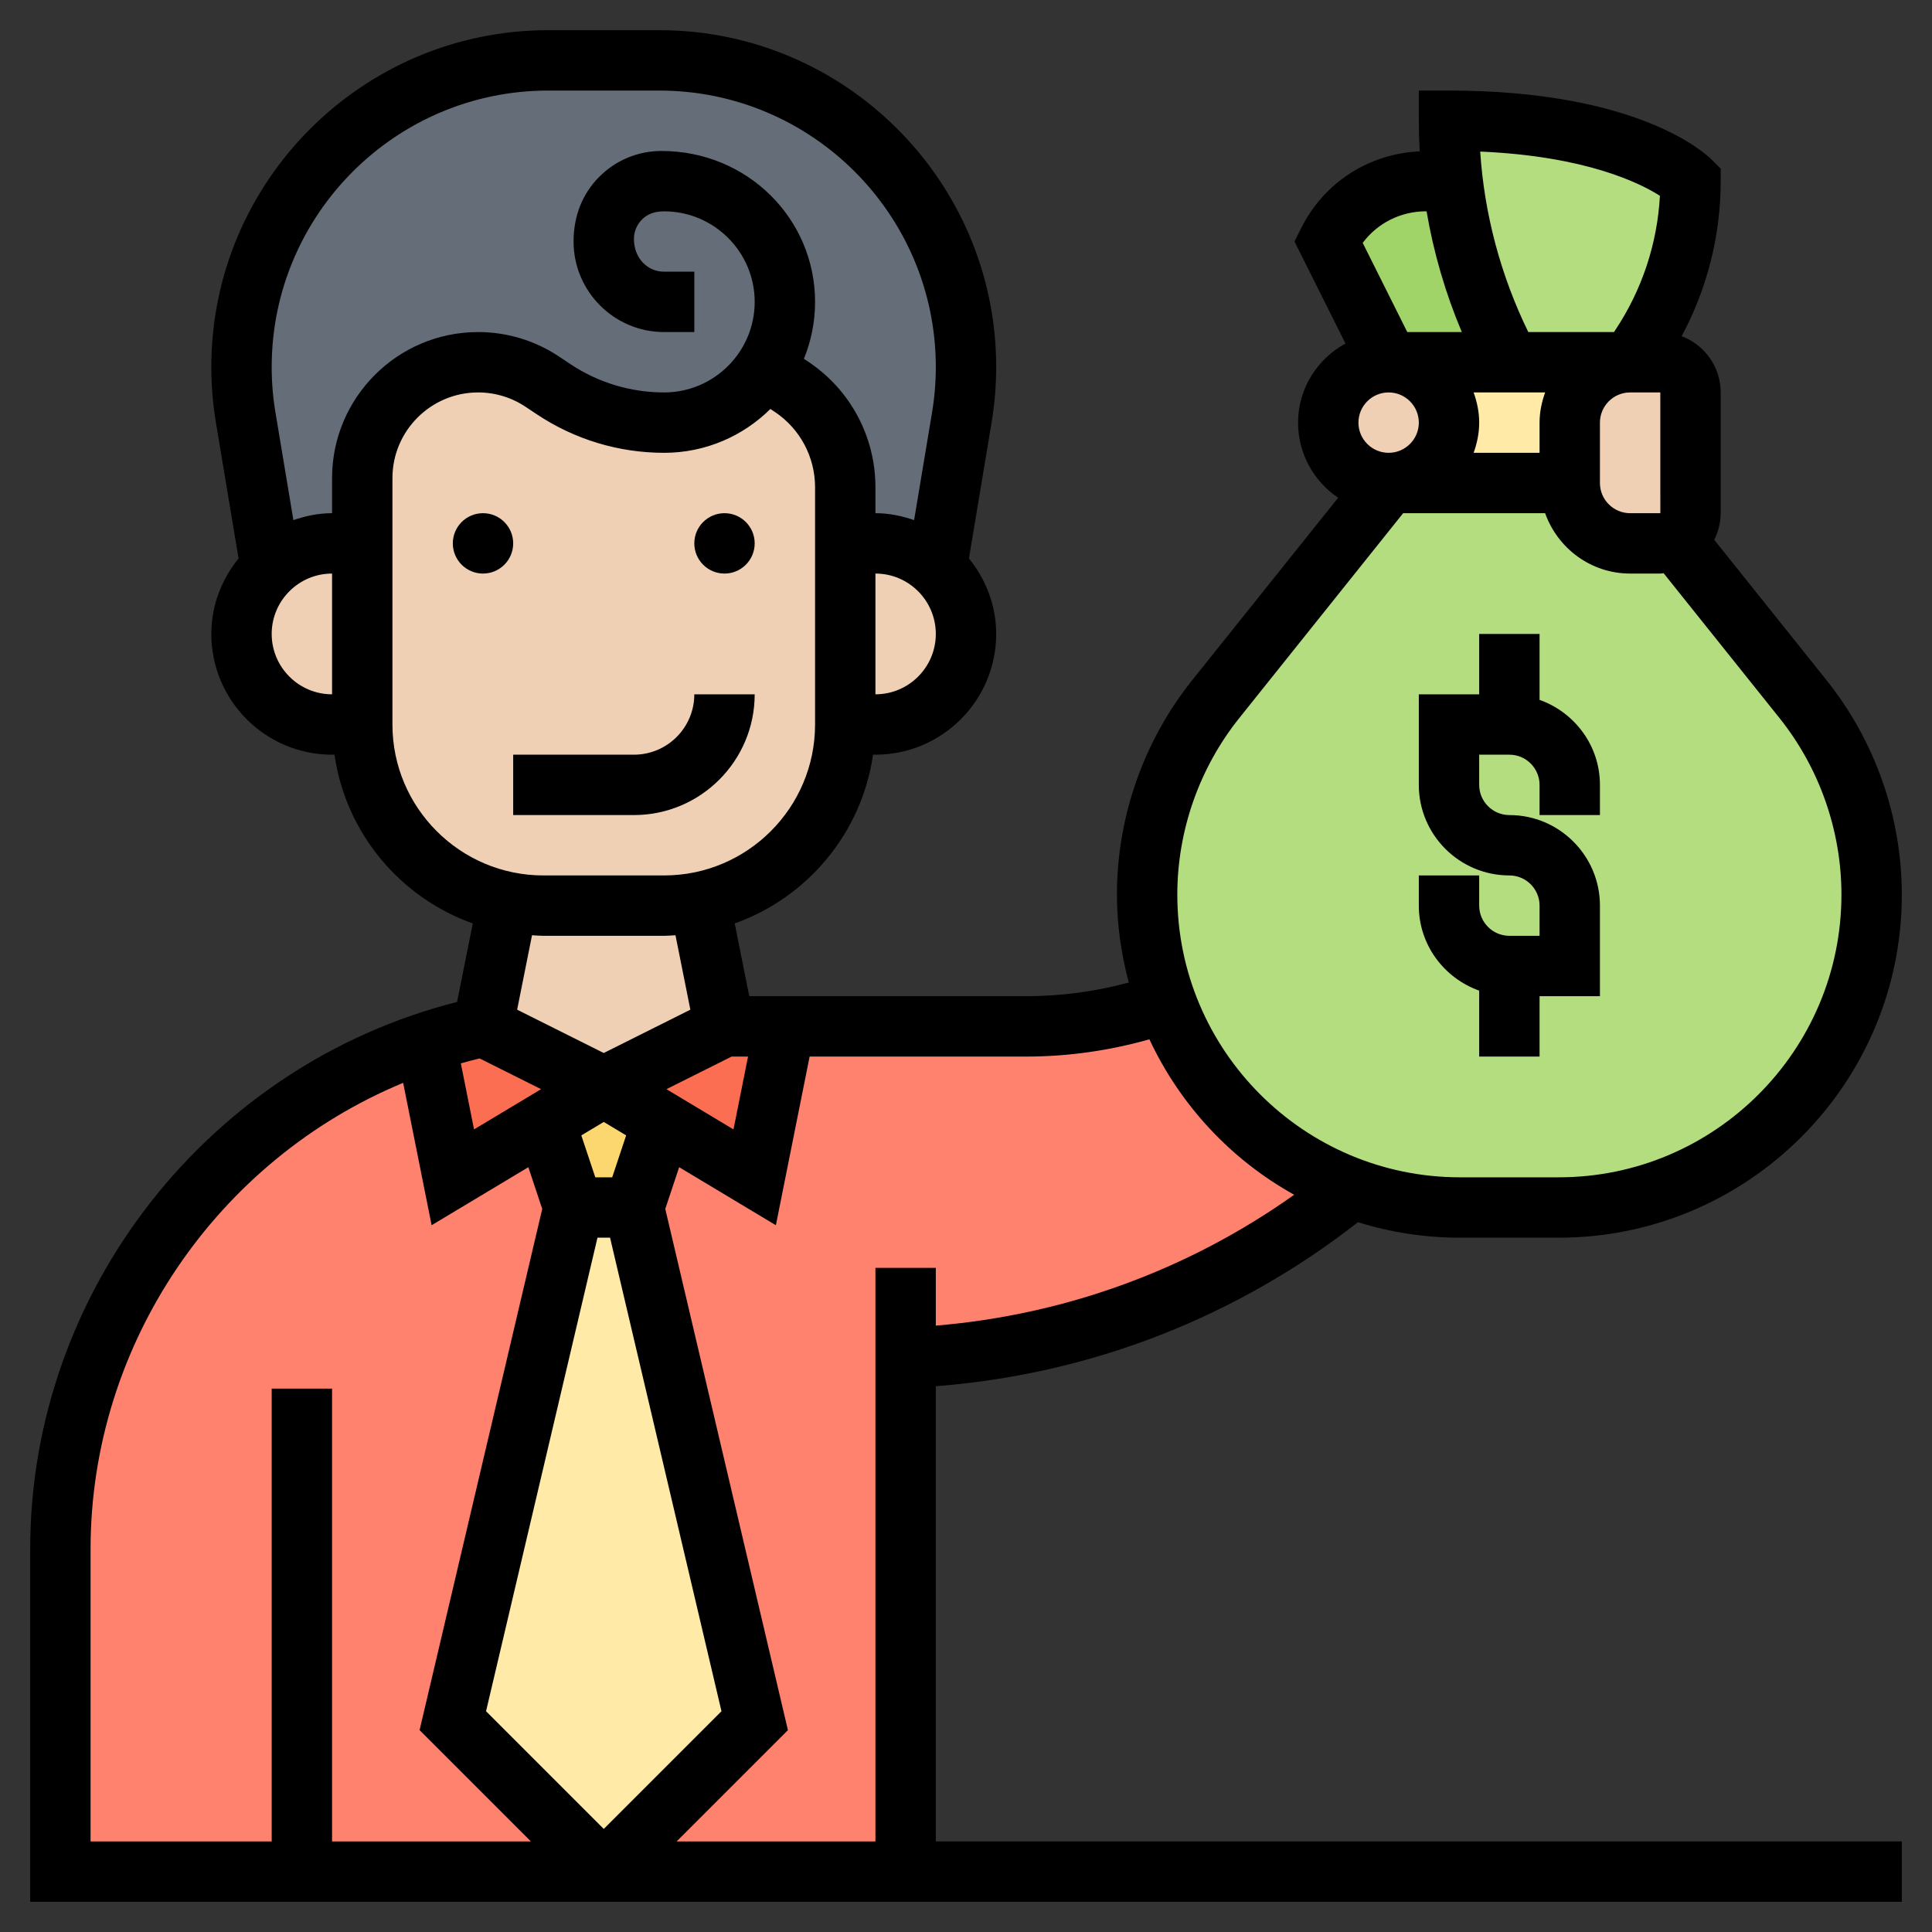 <svg id="_x33_0" enable-background="new 0 0 64 64" height="512" viewBox="0 0 64 64" width="512" xmlns="http://www.w3.org/2000/svg"><rect x="0" y="0" width="64" height="64" fill="#333333" stroke="none"/><g><g><g><path d="m21 40 4 17-5 5-5-5 4-17z" fill="#ffeaa7"/></g><g><path d="m21.94 37.17-.94 2.83h-2l-.94-2.83 1.94-1.17z" fill="#fcd770"/></g><g><path d="m30 45v17h-10l5-5-4-17 .94-2.83 3.06 1.83 1-5h8c1.62 0 3.18-.28 4.63-.79 1.05 2.85 3.32 5.12 6.17 6.16-3.79 3.1-8.51 5.11-13.72 5.54z" fill="#ff826e"/></g><g><path d="m15 39 3.06-1.83.94 2.83-4 17 5 5h-10-8v-10.68c0-7.69 4.94-14.41 12.1-16.8z" fill="#ff826e"/></g><g><path d="m26 34-1 5-3.06-1.83-1.94-1.17 4-2z" fill="#fc6e51"/></g><g><path d="m20 36-1.94 1.17-3.06 1.83-.9-4.48c.62-.21 1.25-.38 1.9-.52z" fill="#fc6e51"/></g><g><path d="m54 12c-1.1 0-2 .9-2 2v2h-6c.55 0 1.05-.22 1.41-.59.37-.36.59-.86.59-1.41s-.22-1.05-.59-1.41c-.36-.37-.86-.59-1.41-.59h4z" fill="#ffeaa7"/></g><g><path d="m49.79 11.58.21.42h-4l-2-4c.61-1.23 1.87-2 3.24-2h.88c.23 1.94.79 3.82 1.67 5.58z" fill="#a0d468"/></g><g><path d="m56 6c0 1.96-.58 3.87-1.66 5.5l-.34.5h-4l-.21-.42c-.88-1.76-1.44-3.64-1.67-5.58-.08-.66-.12-1.33-.12-2 3 0 5 .5 6.25 1s1.75 1 1.75 1z" fill="#b4dd7f"/></g><g><path d="m55.49 17.87 4.24 5.29c1.47 1.84 2.27 4.12 2.27 6.48 0 2.86-1.16 5.45-3.04 7.32-1.87 1.88-4.46 3.04-7.32 3.04h-3.28c-1.25 0-2.45-.22-3.56-.63-2.85-1.04-5.12-3.31-6.17-6.16-.41-1.11-.63-2.31-.63-3.57 0-2.36.8-4.64 2.27-6.48l5.73-7.16h6c0 1.1.9 2 2 2h1c.18 0 .35-.05.49-.13z" fill="#b4dd7f"/></g><g><path d="m25.33 12.22c-.15.22-.32.42-.5.61-.73.72-1.73 1.17-2.83 1.17-1.3 0-2.58-.39-3.66-1.11l-.37-.25c-.63-.42-1.37-.64-2.13-.64-1.06 0-2.02.43-2.72 1.12-.69.7-1.12 1.66-1.12 2.72v2.16h-1c-.79 0-1.5.3-2.03.8l-.83-4.97c-.09-.55-.14-1.11-.14-1.67 0-2.8 1.14-5.34 2.98-7.18s4.38-2.98 7.18-2.98h3.68c5.61 0 10.16 4.55 10.16 10.16 0 .56-.05 1.12-.14 1.67l-.83 4.97c-.53-.5-1.24-.8-2.03-.8h-1v-1.86c0-1.34-.67-2.59-1.78-3.33z" fill="#656d78"/></g><g><path d="m55.49 17.87c-.14.08-.31.13-.49.13h-1c-1.1 0-2-.9-2-2v-2c0-1.1.9-2 2-2h1c.55 0 1 .45 1 1v4c0 .37-.21.7-.51.87z" fill="#f0d0b4"/></g><g><path d="m48 14c0 .55-.22 1.05-.59 1.41-.36.37-.86.59-1.41.59-1.1 0-2-.9-2-2 0-.55.22-1.05.59-1.41.36-.37.86-.59 1.41-.59s1.05.22 1.41.59c.37.36.59.86.59 1.41z" fill="#f0d0b4"/></g><g><path d="m31.03 18.8c.6.54.97 1.33.97 2.2 0 .83-.34 1.58-.88 2.12s-1.29.88-2.12.88h-1v-6h1c.79 0 1.5.3 2.03.8z" fill="#f0d0b4"/></g><g><path d="m23.18 29.88.82 4.12-4 2-4-2 .82-4.12c.38.08.78.12 1.18.12h4c.4 0 .8-.04 1.18-.12z" fill="#f0d0b4"/></g><g><path d="m28 18v6c0 2.91-2.07 5.34-4.82 5.88-.38.08-.78.12-1.18.12h-4c-.4 0-.8-.04-1.18-.12-2.75-.54-4.82-2.97-4.82-5.88v-6-2.16c0-1.06.43-2.02 1.12-2.72.7-.69 1.66-1.12 2.72-1.12.76 0 1.5.22 2.13.64l.37.25c1.08.72 2.36 1.11 3.66 1.11 1.1 0 2.1-.45 2.83-1.17.18-.19.35-.39.5-.61l.89.59c1.11.74 1.78 1.99 1.78 3.33z" fill="#f0d0b4"/></g><g><path d="m12 18v6h-1c-.83 0-1.58-.34-2.12-.88s-.88-1.29-.88-2.12c0-.87.37-1.66.97-2.2.53-.5 1.24-.8 2.03-.8z" fill="#f0d0b4"/></g></g><g><circle cx="16" cy="18" r="1"/><circle cx="24" cy="18" r="1"/><path d="m25 23h-2c0 1.103-.897 2-2 2h-4v2h4c2.206 0 4-1.794 4-4z"/><path d="m31 45.92.162-.013c5.071-.423 9.832-2.302 13.823-5.42 1.068.333 2.203.513 3.379.513h3.271c6.267 0 11.365-5.098 11.365-11.364 0-2.571-.885-5.092-2.49-7.099l-3.724-4.655c.133-.267.214-.564.214-.882v-4c0-.853-.539-1.577-1.292-1.864.844-1.578 1.292-3.332 1.292-5.136v-.414l-.293-.293c-.234-.235-2.473-2.293-8.707-2.293h-1v1c0 .338.01.677.03 1.014-1.676.074-3.168 1.026-3.924 2.538l-.224.448 1.689 3.379c-.931.509-1.571 1.487-1.571 2.621 0 1.036.528 1.95 1.328 2.489l-4.838 6.047c-1.605 2.007-2.49 4.529-2.49 7.1 0 1.008.145 1.981.392 2.912-1.101.297-2.237.452-3.392.452h-9.18l-.482-2.41c2.408-.857 4.208-2.993 4.583-5.59h.079c2.206 0 4-1.794 4-4 0-.951-.347-1.813-.903-2.5l.751-4.505c.1-.602.152-1.22.152-1.836 0-6.153-5.006-11.159-11.159-11.159h-3.682c-6.153 0-11.159 5.006-11.159 11.159 0 .616.052 1.234.152 1.835l.751 4.506c-.556.687-.903 1.549-.903 2.5 0 2.206 1.794 4 4 4h.08c.374 2.597 2.174 4.733 4.582 5.59l-.521 2.601c-8.229 2.08-14.141 9.587-14.141 18.127v11.682h62v-2h-32zm20-31.92v1h-2.184c.112-.314.184-.648.184-1s-.072-.686-.184-1h2.369c-.113.314-.185.648-.185 1zm-5-1c.552 0 1 .449 1 1s-.448 1-1 1-1-.449-1-1 .448-1 1-1zm7 1c0-.551.448-1 1-1h1l.001 4h-1.001c-.552 0-1-.449-1-1zm1.987-7.514c-.087 1.591-.595 3.122-1.483 4.455l-.039.059h-2.838c-.911-1.863-1.459-3.907-1.593-5.979 3.502.151 5.292 1.043 5.953 1.465zm-7.751.514h.021c.234 1.373.626 2.719 1.168 4h-1.807l-1.477-2.954c.489-.654 1.256-1.046 2.095-1.046zm-6.183 16.786 5.428-6.786h4.703c.414 1.161 1.514 2 2.816 2h1c.038 0 .073-.009.11-.011l3.838 4.797c1.323 1.654 2.052 3.731 2.052 5.85 0 5.163-4.201 9.364-9.364 9.364h-3.271c-5.164 0-9.365-4.201-9.365-9.364 0-2.119.729-4.196 2.053-5.85zm-2.978 10.643c1.02 2.179 2.702 3.987 4.797 5.149-3.493 2.48-7.563 3.976-11.872 4.335v-1.913h-2v19h-6.586l3.687-3.687-4.063-17.266.46-1.382 3.204 1.922 1.118-5.587h7.18c1.388 0 2.754-.198 4.075-.571zm-22.187.633 2.036 1.018-2.221 1.333-.437-2.188c.205-.058.412-.114.622-.163zm8.348-.062h.544l-.482 2.413-2.221-1.333zm-4.236 2.166.742.445-.462 1.389h-.56l-.463-1.388zm-.208 3.834h.417l3.691 15.687-3.9 3.899-3.899-3.899zm9.208-18v-4c1.103 0 2 .897 2 2s-.897 2-2 2zm-20-2c0-1.103.897-2 2-2v4c-1.103 0-2-.897-2-2zm2-5.162v1.162c-.451 0-.877.091-1.281.229l-.594-3.565c-.083-.493-.125-.999-.125-1.505 0-5.05 4.108-9.159 9.159-9.159h3.682c5.051 0 9.159 4.109 9.159 9.159 0 .505-.042 1.012-.125 1.506l-.594 3.564c-.404-.138-.83-.229-1.281-.229v-.859c0-1.676-.832-3.231-2.227-4.16l-.143-.095c.239-.583.37-1.219.37-1.886 0-2.755-2.242-4.997-5.084-4.999 0 0 0 0-.001 0-.778 0-1.511.303-2.062.854-.549.55-.853 1.283-.853 2.145 0 1.653 1.345 3 2.999 3h1.001v-2h-1.001c-.551 0-.999-.449-.999-1.083 0-.245.095-.475.269-.648.171-.172.402-.268.731-.268h.001c1.653.001 2.999 1.346 2.999 2.999 0 1.654-1.346 3-3 3-1.11 0-2.186-.326-3.109-.941l-.369-.246c-.798-.532-1.726-.813-2.684-.813-2.668 0-4.838 2.17-4.838 4.838zm2 8.162v-8.162c0-1.565 1.273-2.838 2.838-2.838.562 0 1.106.165 1.574.477l.369.246c1.254.835 2.713 1.277 4.219 1.277 1.371 0 2.615-.555 3.52-1.452l.145.096c.836.558 1.335 1.491 1.335 2.497v7.859c0 2.757-2.243 5-5 5h-4c-2.757 0-5-2.243-5-5zm5 7h4c.127 0 .251-.012.376-.019l.493 2.466-2.869 1.435-2.869-1.435.493-2.466c.125.007.249.019.376.019zm-15 20.318c0-6.815 4.213-12.903 10.355-15.447l.943 4.716 3.204-1.922.46 1.382-4.063 17.266 3.687 3.687h-6.586v-15h-2v15h-6z"/><path d="m49 32.816v2.184h2v-2h2v-3c0-1.654-1.346-3-3-3-.552 0-1-.449-1-1v-1h1c.552 0 1 .449 1 1v1h2v-1c0-1.302-.839-2.402-2-2.816v-2.184h-2v2h-2v3c0 1.654 1.346 3 3 3 .552 0 1 .449 1 1v1h-1c-.552 0-1-.449-1-1v-1h-2v1c0 1.302.839 2.402 2 2.816z"/></g></g></svg>